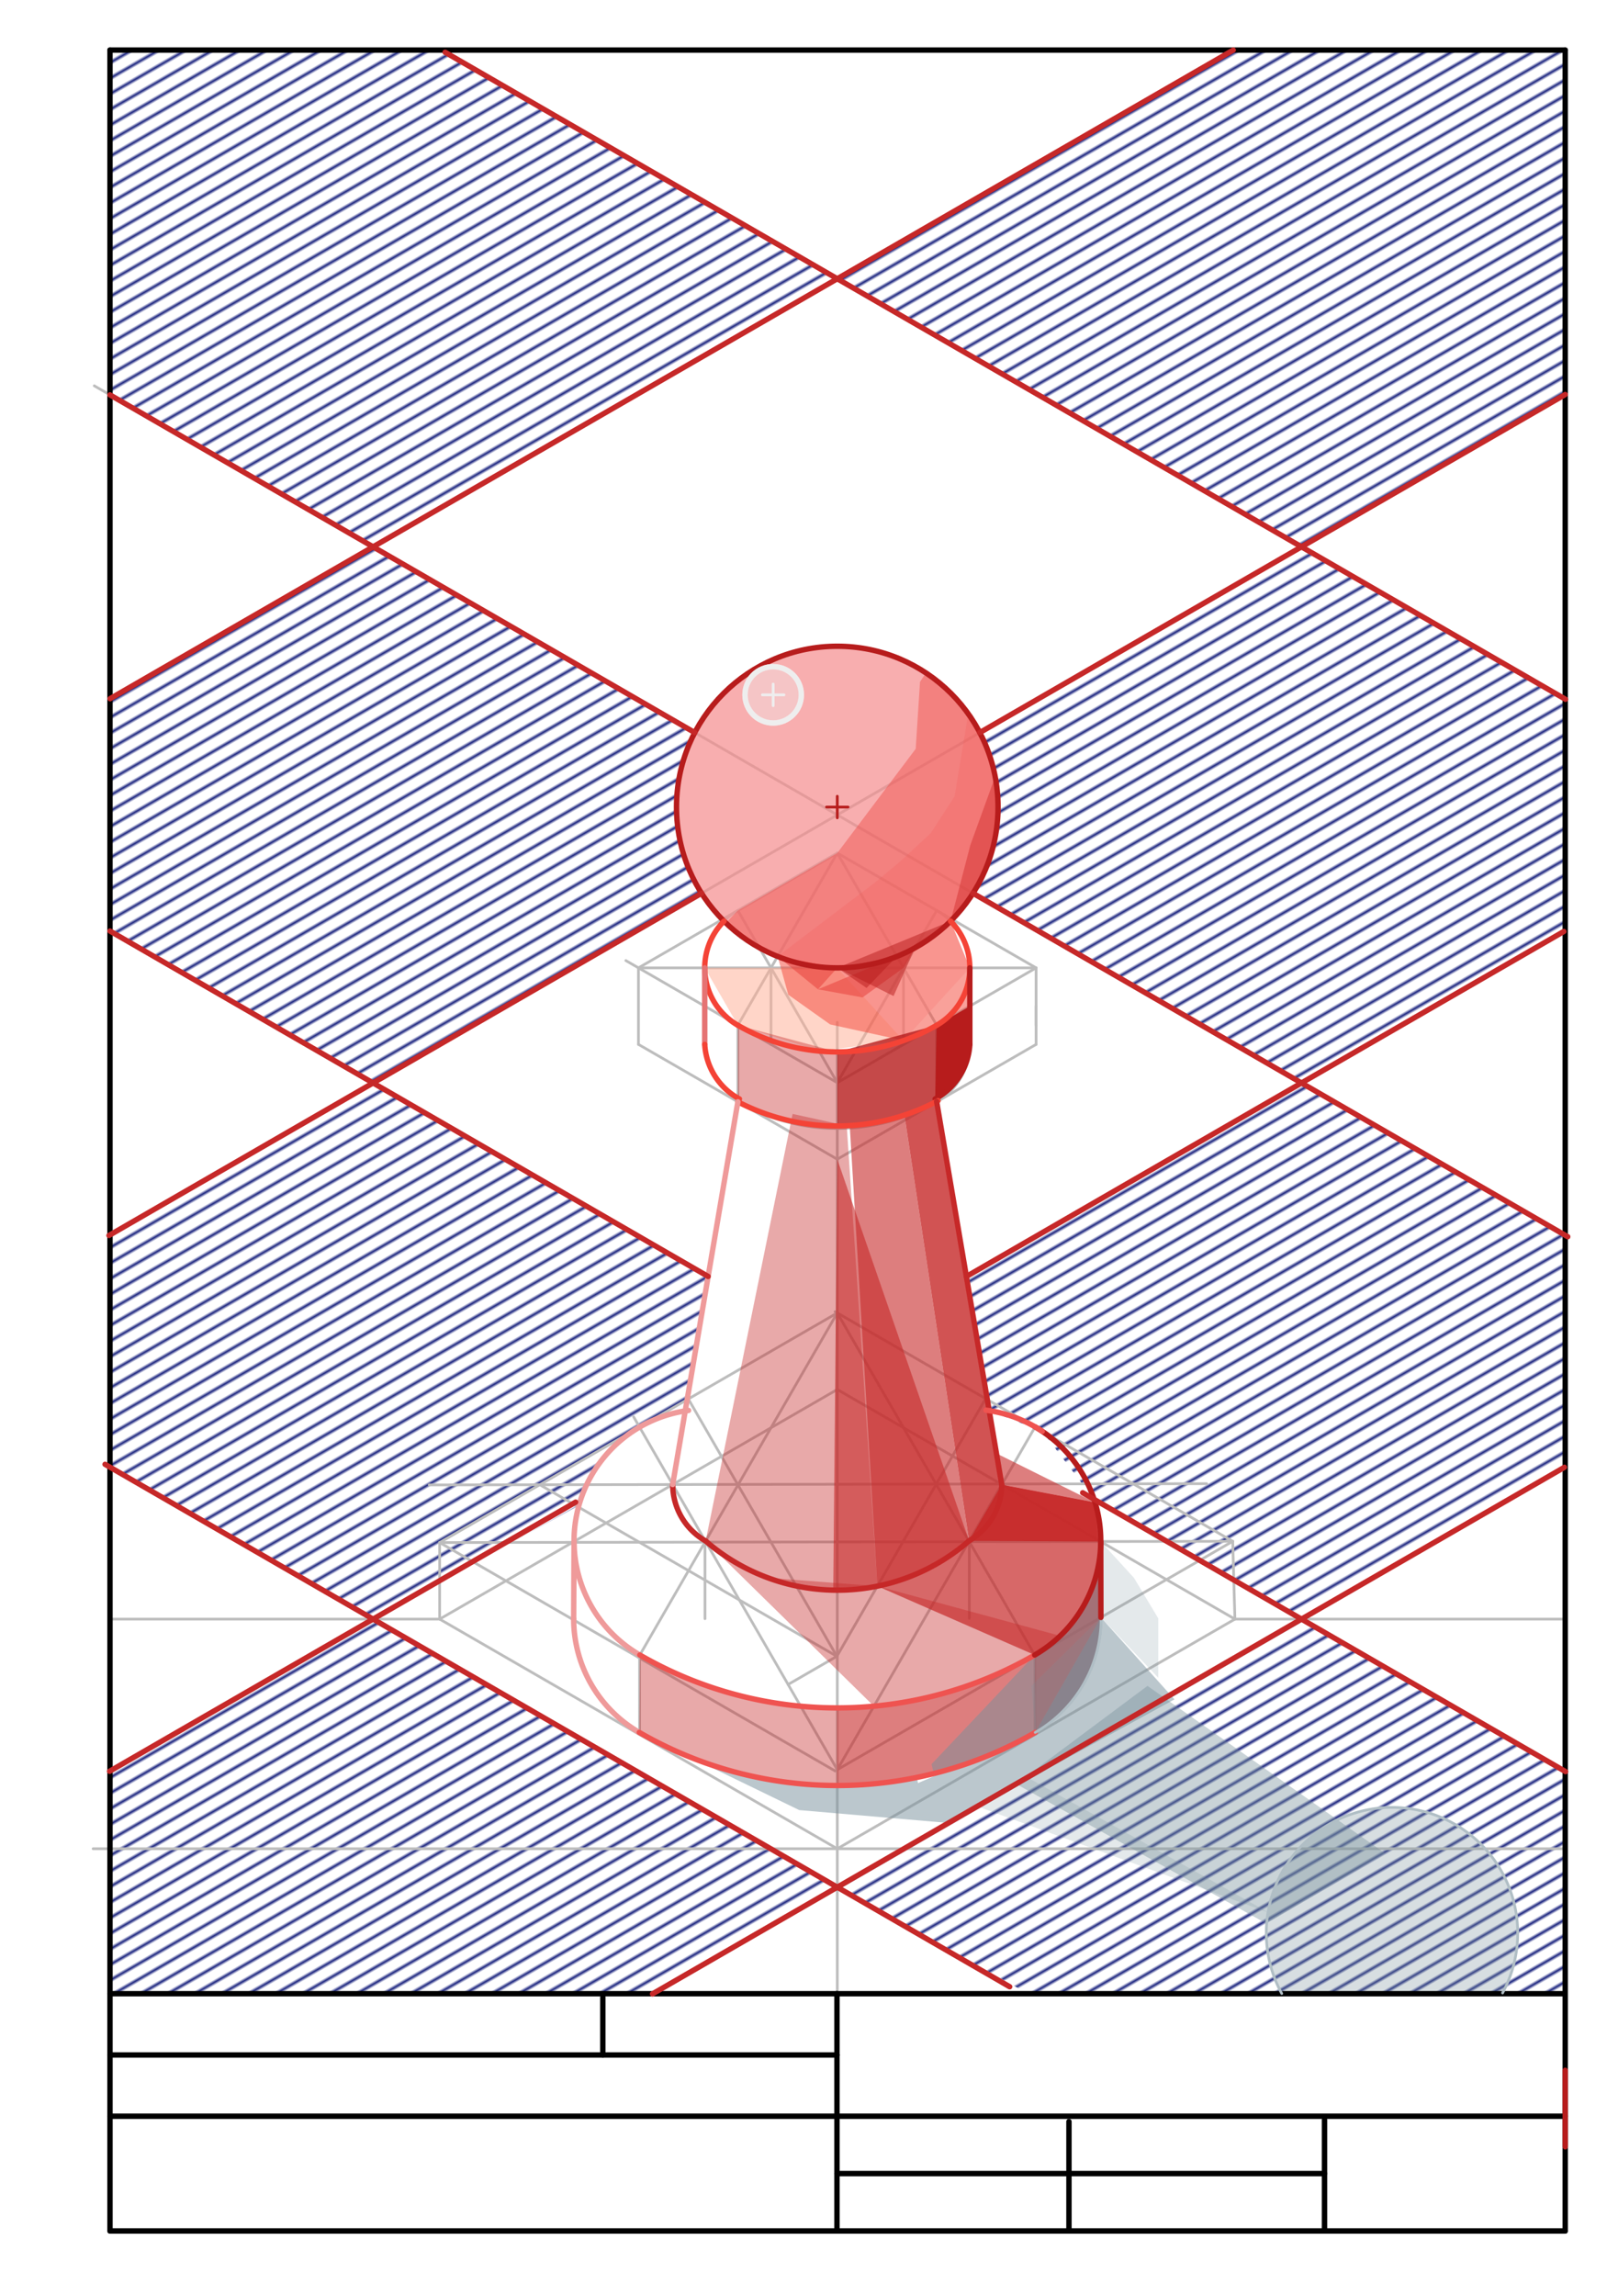 <svg xmlns="http://www.w3.org/2000/svg" class="svg--816" height="100%" preserveAspectRatio="xMidYMid meet" viewBox="0 0 595.276 850.394" width="100%"><defs><marker id="marker-arrow" markerHeight="16" markerUnits="userSpaceOnUse" markerWidth="24" orient="auto-start-reverse" refX="24" refY="4" viewBox="0 0 24 8"><path d="M 0 0 L 24 4 L 0 8 z" stroke="inherit"></path></marker></defs><g class="aux-layer--949"><g class="element--733"><defs><pattern height="5" id="fill_399_74ll59__pattern-stripes" patternTransform="rotate(-30)" patternUnits="userSpaceOnUse" width="5"><rect fill="#1A237E" height="1" transform="translate(0,0)" width="5"></rect></pattern></defs><g fill="url(#fill_399_74ll59__pattern-stripes)"><path d="M 482.104 401.062 L 579.796 457.464 L 579.51 543.38 L 482.104 599.617 L 405.267 555.255 L 386.08 530.069 L 366.42 522.416 L 360.992 490.492 L 357.99 472.719 L 482.104 401.062 Z" stroke="none"></path></g></g><g class="element--733"><defs><pattern height="5" id="fill_405_byeh9t__pattern-stripes" patternTransform="rotate(-30)" patternUnits="userSpaceOnUse" width="5"><rect fill="#1A237E" height="1" transform="translate(0,0)" width="5"></rect></pattern></defs><g fill="url(#fill_405_byeh9t__pattern-stripes)"><path d="M 482.104 599.617 L 310.15 698.894 L 379.405 737.549 L 579.324 738.356 L 579.796 656.019 L 482.104 599.617 Z" stroke="none"></path></g></g><g class="element--733"><defs><pattern height="5" id="fill_412_9hnri1__pattern-stripes" patternTransform="rotate(-30)" patternUnits="userSpaceOnUse" width="5"><rect fill="#1A237E" height="1" transform="translate(0,0)" width="5"></rect></pattern></defs><g fill="url(#fill_412_9hnri1__pattern-stripes)"><path d="M 241.8 738.356 L 241.8 738.356 L 40.741 738.356 L 40.741 655.883 L 138.197 599.617 L 310.15 698.894 L 241.8 738.356 Z" stroke="none"></path></g></g><g class="element--733"><defs><pattern height="5" id="fill_422_c8996e__pattern-stripes" patternTransform="rotate(-30)" patternUnits="userSpaceOnUse" width="5"><rect fill="#1A237E" height="1" transform="translate(0,0)" width="5"></rect></pattern></defs><g fill="url(#fill_422_c8996e__pattern-stripes)"><path d="M 138.197 401.062 L 262.31 472.719 L 258.567 494.695 L 253.829 522.513 L 236.911 528.516 L 236.911 528.516 A 48.756 48.756 0 0 0 214.441 557.544 L 138.197 599.617 L 40.741 543.351 L 40.741 457.328 L 138.197 401.062 Z" stroke="none"></path></g></g><g class="element--733"><defs><pattern height="5" id="fill_430_gj3h4l__pattern-stripes" patternTransform="rotate(-30)" patternUnits="userSpaceOnUse" width="5"><rect fill="#1A237E" height="1" transform="translate(0,0)" width="5"></rect></pattern></defs><g fill="url(#fill_430_gj3h4l__pattern-stripes)"><path d="M 40.782 258.75 L 138.197 202.507 L 257.365 271.309 L 257.365 271.309 L 257.365 271.309 A 59.554 59.554 0 0 0 259.878 330.809 L 138.197 401.062 L 40.741 344.796 L 40.782 258.75 Z" stroke="none"></path></g></g><g class="element--733"><defs><pattern height="5" id="fill_441_bdfrdi__pattern-stripes" patternTransform="rotate(-30)" patternUnits="userSpaceOnUse" width="5"><rect fill="#1A237E" height="1" transform="translate(0,0)" width="5"></rect></pattern></defs><g fill="url(#fill_441_bdfrdi__pattern-stripes)"><path d="M 482.104 202.507 L 362.936 271.309 L 362.936 271.309 L 362.936 271.309 A 59.554 59.554 0 0 1 360.423 330.809 L 421.264 365.936 L 482.104 401.062 L 539.378 367.995 L 579.272 344.962 L 579.796 304.707 L 579.796 258.909 L 482.104 202.507 Z" stroke="none"></path></g></g><g class="element--733"><defs><pattern height="5" id="fill_447_8esurv__pattern-stripes" patternTransform="rotate(-30)" patternUnits="userSpaceOnUse" width="5"><rect fill="#1A237E" height="1" transform="translate(0,0)" width="5"></rect></pattern></defs><g fill="url(#fill_447_8esurv__pattern-stripes)"><path d="M 310.15 103.23 L 482.104 202.507 L 579.796 146.105 L 579.796 18.547 L 456.825 18.547 L 310.15 103.23 Z" stroke="none"></path></g></g><g class="element--733"><defs><pattern height="5" id="fill_453_1emae7__pattern-stripes" patternTransform="rotate(-30)" patternUnits="userSpaceOnUse" width="5"><rect fill="#1A237E" height="1" transform="translate(0,0)" width="5"></rect></pattern></defs><g fill="url(#fill_453_1emae7__pattern-stripes)"><path d="M 310.15 103.23 L 138.197 202.507 L 40.741 146.241 L 40.741 18.547 L 164.885 19.361 L 310.15 103.23 Z" stroke="none"></path></g></g><g class="element--733"><line stroke="#BDBDBD" stroke-dasharray="none" stroke-linecap="round" stroke-width="1" x1="310.15" x2="310.15" y1="378.609" y2="738.356"></line></g><g class="element--733"><line stroke="#BDBDBD" stroke-dasharray="none" stroke-linecap="round" stroke-width="1" x1="310.15" x2="579.796" y1="684.656" y2="684.656"></line></g><g class="element--733"><line stroke="#BDBDBD" stroke-dasharray="none" stroke-linecap="round" stroke-width="1" x1="310.15" x2="34.5" y1="684.656" y2="684.656"></line></g><g class="element--733"><line stroke="#BDBDBD" stroke-dasharray="none" stroke-linecap="round" stroke-width="1" x1="310.15" x2="457.443" y1="684.656" y2="599.617"></line></g><g class="element--733"><line stroke="#BDBDBD" stroke-dasharray="none" stroke-linecap="round" stroke-width="1" x1="310.15" x2="162.858" y1="684.656" y2="599.617"></line></g><g class="element--733"><line stroke="#BDBDBD" stroke-dasharray="none" stroke-linecap="round" stroke-width="1" x1="457.443" x2="310.15" y1="599.617" y2="514.578"></line></g><g class="element--733"><line stroke="#BDBDBD" stroke-dasharray="none" stroke-linecap="round" stroke-width="1" x1="162.858" x2="310.15" y1="599.617" y2="514.578"></line></g><g class="element--733"><line stroke="#BDBDBD" stroke-dasharray="none" stroke-linecap="round" stroke-width="1" x1="162.858" x2="162.858" y1="599.617" y2="571.27"></line></g><g class="element--733"><line stroke="#BDBDBD" stroke-dasharray="none" stroke-linecap="round" stroke-width="1" x1="162.858" x2="309.337" y1="571.27" y2="655.84"></line></g><g class="element--733"><line stroke="#BDBDBD" stroke-dasharray="none" stroke-linecap="round" stroke-width="1" x1="309.337" x2="456.63" y1="655.84" y2="570.801"></line></g><g class="element--733"><line stroke="#BDBDBD" stroke-dasharray="none" stroke-linecap="round" stroke-width="1" x1="456.63" x2="457.443" y1="570.801" y2="599.617"></line></g><g class="element--733"><line stroke="#BDBDBD" stroke-dasharray="none" stroke-linecap="round" stroke-width="1" x1="456.63" x2="309.337" y1="570.801" y2="485.762"></line></g><g class="element--733"><line stroke="#BDBDBD" stroke-dasharray="none" stroke-linecap="round" stroke-width="1" x1="162.858" x2="310.15" y1="571.27" y2="486.231"></line></g><g class="element--733"><line stroke="#BDBDBD" stroke-dasharray="none" stroke-linecap="round" stroke-width="1" x1="310.15" x2="383.39" y1="655.371" y2="528.516"></line></g><g class="element--733"><line stroke="#BDBDBD" stroke-dasharray="none" stroke-linecap="round" stroke-width="1" x1="310.15" x2="383.39" y1="486.231" y2="613.086"></line></g><g class="element--733"><line stroke="#BDBDBD" stroke-dasharray="none" stroke-linecap="round" stroke-width="1" x1="310.15" x2="234.722" y1="655.371" y2="524.724"></line></g><g class="element--733"><line stroke="#BDBDBD" stroke-dasharray="none" stroke-linecap="round" stroke-width="1" x1="310.15" x2="236.504" y1="486.231" y2="613.79"></line></g><g class="element--733"><path d="M 236.911 528.516 A 48.826 48.826 0 0 0 236.911 613.086" fill="none" stroke="#BDBDBD" stroke-dasharray="none" stroke-linecap="round" stroke-width="1"></path></g><g class="element--733"><path d="M 383.39 528.516 A 48.826 48.826 0 0 1 383.39 613.086" fill="none" stroke="#BDBDBD" stroke-dasharray="none" stroke-linecap="round" stroke-width="1"></path></g><g class="element--733"><path d="M 236.911 613.086 A 146.479 146.479 0 0 0 383.39 613.086" fill="none" stroke="#BDBDBD" stroke-dasharray="none" stroke-linecap="round" stroke-width="1"></path></g><g class="element--733"><line stroke="#BDBDBD" stroke-dasharray="none" stroke-linecap="round" stroke-width="1" x1="162.858" x2="456.63" y1="571.27" y2="570.801"></line></g><g class="element--733"><line stroke="#BDBDBD" stroke-dasharray="none" stroke-linecap="round" stroke-width="1" x1="261.143" x2="261.143" y1="571.113" y2="599.46"></line></g><g class="element--733"><line stroke="#BDBDBD" stroke-dasharray="none" stroke-linecap="round" stroke-width="1" x1="236.911" x2="236.911" y1="613.086" y2="641.432"></line></g><g class="element--733"><line stroke="#BDBDBD" stroke-dasharray="none" stroke-linecap="round" stroke-width="1" x1="383.39" x2="383.39" y1="613.086" y2="641.432"></line></g><g class="element--733"><line stroke="#BDBDBD" stroke-dasharray="none" stroke-linecap="round" stroke-width="1" x1="407.803" x2="407.803" y1="570.879" y2="599.225"></line></g><g class="element--733"><line stroke="#BDBDBD" stroke-dasharray="none" stroke-linecap="round" stroke-width="1" x1="212.499" x2="212.499" y1="571.191" y2="599.538"></line></g><g class="element--733"><path d="M 212.499 599.538 A 48.645 48.645 0 0 0 236.821 641.587" fill="none" stroke="#BDBDBD" stroke-dasharray="none" stroke-linecap="round" stroke-width="1"></path></g><g class="element--733"><line stroke="#BDBDBD" stroke-dasharray="none" stroke-linecap="round" stroke-width="1" x1="359.067" x2="359.067" y1="570.957" y2="599.303"></line></g><g class="element--733"><path d="M 407.803 598.991 A 48.737 48.737 0 0 1 383.435 641.511" fill="none" stroke="#BDBDBD" stroke-dasharray="none" stroke-linecap="round" stroke-width="1"></path></g><g class="element--733"><path d="M 236.821 641.587 A 146.658 146.658 0 0 0 383.479 641.587" fill="none" stroke="#BDBDBD" stroke-dasharray="none" stroke-linecap="round" stroke-width="1"></path></g><g class="element--733"><line stroke="#BDBDBD" stroke-dasharray="none" stroke-linecap="round" stroke-width="1" x1="310.15" x2="236.504" y1="315.917" y2="358.437"></line></g><g class="element--733"><line stroke="#BDBDBD" stroke-dasharray="none" stroke-linecap="round" stroke-width="1" x1="310.15" x2="383.797" y1="315.917" y2="358.437"></line></g><g class="element--733"><line stroke="#BDBDBD" stroke-dasharray="none" stroke-linecap="round" stroke-width="1" x1="383.797" x2="310.15" y1="358.437" y2="400.956"></line></g><g class="element--733"><line stroke="#BDBDBD" stroke-dasharray="none" stroke-linecap="round" stroke-width="1" x1="310.15" x2="231.833" y1="400.956" y2="355.74"></line></g><g class="element--733"><line stroke="#BDBDBD" stroke-dasharray="none" stroke-linecap="round" stroke-width="1" x1="310.15" x2="346.973" y1="400.956" y2="337.177"></line></g><g class="element--733"><line stroke="#BDBDBD" stroke-dasharray="none" stroke-linecap="round" stroke-width="1" x1="310.15" x2="346.973" y1="315.917" y2="379.696"></line></g><g class="element--733"><line stroke="#BDBDBD" stroke-dasharray="none" stroke-linecap="round" stroke-width="1" x1="310.15" x2="273.327" y1="315.917" y2="379.696"></line></g><g class="element--733"><line stroke="#BDBDBD" stroke-dasharray="none" stroke-linecap="round" stroke-width="1" x1="310.15" x2="273.327" y1="400.956" y2="337.177"></line></g><g class="element--733"><line stroke="#BDBDBD" stroke-dasharray="none" stroke-linecap="round" stroke-width="1" x1="310.15" x2="383.797" y1="429.303" y2="386.783"></line></g><g class="element--733"><line stroke="#BDBDBD" stroke-dasharray="none" stroke-linecap="round" stroke-width="1" x1="383.797" x2="383.797" y1="358.437" y2="386.783"></line></g><g class="element--733"><line stroke="#BDBDBD" stroke-dasharray="none" stroke-linecap="round" stroke-width="1" x1="236.504" x2="236.504" y1="358.437" y2="386.783"></line></g><g class="element--733"><line stroke="#BDBDBD" stroke-dasharray="none" stroke-linecap="round" stroke-width="1" x1="310.15" x2="236.504" y1="429.303" y2="386.783"></line></g><g class="element--733"><line stroke="#BDBDBD" stroke-dasharray="none" stroke-linecap="round" stroke-width="1" x1="236.504" x2="383.797" y1="358.437" y2="358.437"></line></g><g class="element--733"><path d="M 273.327 337.177 A 24.549 24.549 0 0 0 273.327 379.696" fill="none" stroke="#BDBDBD" stroke-dasharray="none" stroke-linecap="round" stroke-width="1"></path></g><g class="element--733"><path d="M 346.973 337.177 A 24.549 24.549 0 0 1 346.973 379.696" fill="none" stroke="#BDBDBD" stroke-dasharray="none" stroke-linecap="round" stroke-width="1"></path></g><g class="element--733"><path d="M 273.327 379.696 A 73.646 73.646 0 0 0 346.973 379.696" fill="none" stroke="#BDBDBD" stroke-dasharray="none" stroke-linecap="round" stroke-width="1"></path></g><g class="element--733"><line stroke="#BDBDBD" stroke-dasharray="none" stroke-linecap="round" stroke-width="1" x1="261.053" x2="261.053" y1="358.437" y2="386.783"></line></g><g class="element--733"><line stroke="#BDBDBD" stroke-dasharray="none" stroke-linecap="round" stroke-width="1" x1="285.602" x2="285.602" y1="358.437" y2="386.783"></line></g><g class="element--733"><line stroke="#BDBDBD" stroke-dasharray="none" stroke-linecap="round" stroke-width="1" x1="334.699" x2="334.699" y1="358.437" y2="386.783"></line></g><g class="element--733"><line stroke="#BDBDBD" stroke-dasharray="none" stroke-linecap="round" stroke-width="1" x1="359.248" x2="359.248" y1="358.437" y2="386.783"></line></g><g class="element--733"><line stroke="#BDBDBD" stroke-dasharray="none" stroke-linecap="round" stroke-width="1" x1="273.327" x2="273.327" y1="379.696" y2="408.043"></line></g><g class="element--733"><line stroke="#BDBDBD" stroke-dasharray="none" stroke-linecap="round" stroke-width="1" x1="383.797" x2="383.797" y1="372.61" y2="379.696"></line></g><g class="element--733"><line stroke="#BDBDBD" stroke-dasharray="none" stroke-linecap="round" stroke-width="1" x1="346.973" x2="346.973" y1="379.696" y2="408.043"></line></g><g class="element--733"><path d="M 346.973 408.043 A 24.549 24.549 0 0 0 359.248 386.783" fill="none" stroke="#BDBDBD" stroke-dasharray="none" stroke-linecap="round" stroke-width="1"></path></g><g class="element--733"><path d="M 261.053 386.783 A 24.59 24.59 0 0 0 273.902 406.98" fill="none" stroke="#BDBDBD" stroke-dasharray="none" stroke-linecap="round" stroke-width="1"></path></g><g class="element--733"><path d="M 273.327 408.043 A 73.646 73.646 0 0 0 346.973 408.043" fill="none" stroke="#BDBDBD" stroke-dasharray="none" stroke-linecap="round" stroke-width="1"></path></g><g class="element--733"><g class="center--a87"><line x1="306.15" y1="298.883" x2="314.15" y2="298.883" stroke="#BDBDBD" stroke-width="1" stroke-linecap="round"></line><line x1="310.15" y1="294.883" x2="310.15" y2="302.883" stroke="#BDBDBD" stroke-width="1" stroke-linecap="round"></line><circle class="hit--87b" cx="310.15" cy="298.883" r="4" stroke="none" fill="transparent"></circle></g><circle cx="310.15" cy="298.883" fill="none" r="59.554" stroke="#BDBDBD" stroke-dasharray="none" stroke-width="1"></circle></g><g class="element--733"><line stroke="#BDBDBD" stroke-dasharray="none" stroke-linecap="round" stroke-width="1" x1="273.327" x2="249.185" y1="408.043" y2="549.776"></line></g><g class="element--733"><line stroke="#BDBDBD" stroke-dasharray="none" stroke-linecap="round" stroke-width="1" x1="346.973" x2="371.116" y1="408.043" y2="549.776"></line></g><g class="element--733"><line stroke="#BDBDBD" stroke-dasharray="none" stroke-linecap="round" stroke-width="1" x1="249.185" x2="446.997" y1="549.776" y2="549.46"></line></g><g class="element--733"><line stroke="#BDBDBD" stroke-dasharray="none" stroke-linecap="round" stroke-width="1" x1="249.185" x2="159" y1="549.776" y2="549.92"></line></g><g class="element--733"><line stroke="#BDBDBD" stroke-dasharray="none" stroke-linecap="round" stroke-width="1" x1="199.951" x2="310" y1="549.855" y2="613.391"></line></g><g class="element--733"><line stroke="#BDBDBD" stroke-dasharray="none" stroke-linecap="round" stroke-width="1" x1="310" x2="291.935" y1="613.391" y2="623.821"></line></g><g class="element--733"><line stroke="#BDBDBD" stroke-dasharray="none" stroke-linecap="round" stroke-width="1" x1="310" x2="254.975" y1="613.391" y2="518.086"></line></g><g class="element--733"><line stroke="#BDBDBD" stroke-dasharray="none" stroke-linecap="round" stroke-width="1" x1="310" x2="365.099" y1="613.391" y2="517.956"></line></g><g class="element--733"><path d="M 249.185 549.776 A 24.064 24.064 0 0 0 261.391 570.677" fill="none" stroke="#BDBDBD" stroke-dasharray="none" stroke-linecap="round" stroke-width="1"></path></g><g class="element--733"><path d="M 371.082 549.581 A 24.264 24.264 0 0 1 358.898 570.663" fill="none" stroke="#BDBDBD" stroke-dasharray="none" stroke-linecap="round" stroke-width="1"></path></g><g class="element--733"><path d="M 261.394 570.679 A 74.327 74.327 0 0 0 359.113 570.499" fill="none" stroke="#BDBDBD" stroke-dasharray="none" stroke-linecap="round" stroke-width="1"></path></g><g class="element--733"><line stroke="#BDBDBD" stroke-dasharray="none" stroke-linecap="round" stroke-width="1" x1="162.858" x2="40.741" y1="599.617" y2="599.617"></line></g><g class="element--733"><line stroke="#BDBDBD" stroke-dasharray="none" stroke-linecap="round" stroke-width="1" x1="457.443" x2="579.796" y1="599.617" y2="599.617"></line></g><g class="element--733"><line stroke="#BDBDBD" stroke-dasharray="none" stroke-linecap="round" stroke-width="1" x1="259.878" x2="580.006" y1="330.809" y2="145.984"></line></g><g class="element--733"><line stroke="#BDBDBD" stroke-dasharray="none" stroke-linecap="round" stroke-width="1" x1="360.423" x2="34.918" y1="330.809" y2="142.879"></line></g></g><g class="main-layer--75a"><g class="element--733"><g fill="#FFCDD2" opacity="0.5"><path d="M 308.791 239.345 L 308.791 239.345 L 308.791 239.345 A 59.554 59.554 0 1 1 303.823 239.666 Z" stroke="none"></path></g></g><g class="element--733"><g fill="#EF5350" opacity="0.5"><path d="M 340.8 252.525 L 339.2 277.325 L 310.15 315.917 L 273.327 337.177 L 273.327 337.177 L 268.872 341.81 L 268.872 341.81 A 59.554 59.554 0 1 0 342.995 249.205 Z" stroke="none"></path></g></g><g class="element--733"><g fill="#EF5350" opacity="0.5"><circle cx="310.15" cy="298.883" opacity="0.5" r="59.554" stroke="none"></circle><circle cx="310.15" cy="298.883" opacity="0.5" r="59.554" stroke="none"></circle><path d="M 358.662 264.339 L 353.6 294.925 L 344.8 308.525 L 333.6 318.925 L 324 326.925 L 288.055 354.186 L 288.055 354.186 L 288.055 354.186   L 288.055 354.186 A 59.554 59.554 0 0 0 358.662 264.339 Z" stroke="none"></path></g></g><g class="element--733"><g fill="#D32F2F" opacity="0.5"><path d="M 368.632 287.635 L 359.429 313.009 L 352.117 341.137 L 332.245 354.186 L 332.245 354.186 L 332.245 354.186 A 59.554 59.554 0 0 0 368.632 287.635 Z" stroke="none"></path></g></g><g class="element--733"><g fill="#EEEEEE" opacity="0.5"><path d="M 286.4 257.325 L 286.4 257.325 L 280 262.152 Z" stroke="none"></path></g></g><g class="element--733"><g fill="#EEEEEE" opacity="0.5"><path d="M 286.4 257.325 L 286.4 257.325 L 286.286 265.009 Z" stroke="none"></path></g></g><g class="element--733"><g fill="#EEEEEE" opacity="0.5"><path d="M 286.4 257.325 L 286.4 257.325 Z" stroke="none"></path></g></g><g class="element--733"><g fill="#FFAB91" opacity="0.5"><path d="M 268.184 341.137 L 310.15 358.437 L 261.053 358.437 L 273.327 379.696 L 303.393 389.253 L 334.699 385.351 L 310.15 358.437 L 268.184 341.137 Z" stroke="none"></path></g></g><g class="element--733"><g fill="#FFCDD2" opacity="0.5"><path d="M 310.15 358.437 L 310.15 358.437 L 310.15 358.437 A 59.554 59.554 0 0 0 352.117 341.137 L 359.248 358.437 L 334.699 385.351 L 310.15 358.437 Z" stroke="none"></path></g></g><g class="element--733"><g fill="#F44336" opacity="0.5"><path d="M 352.117 341.137 L 352.117 341.137 L 352.117 341.137 A 59.554 59.554 0 0 1 310.15 358.437 L 288.055 354.186 L 292 368.383 L 307.5 379.383 L 334.699 385.351 L 334.699 385.351 L 346.973 379.696 L 359.248 372.61 L 359.248 358.437 L 352.117 341.137 Z" stroke="none"></path></g></g><g class="element--733"><g fill="#E53935" opacity="0.5"><path d="M 288.055 354.186 L 303 366.383 L 319.5 369.383 L 334.699 358.437 L 339.004 350.98 L 332.245 354.186 L 303 366.383 L 310.15 358.437 L 288.055 354.186 Z" stroke="none"></path></g></g><g class="element--733"><g fill="#B71C1C" opacity="0.5"><path d="M 310.15 358.437 L 321 365.883 L 332.245 354.186 L 310.15 358.437 Z" stroke="none"></path></g></g><g class="element--733"><g fill="#B71C1C" opacity="0.5"><path d="M 310.15 358.437 L 331 368.883 L 339.004 350.98 L 352.117 341.137 L 310.15 358.437 Z" stroke="none"></path></g></g><g class="element--733"><g fill="#B71C1C" opacity="1"><path d="M 359.248 358.437 L 359.248 386.783 L 359.248 386.783 L 359.248 386.783 A 24.59 24.59 0 0 1 346.438 406.959 L 346.973 379.696 L 359.248 372.61 L 359.248 358.437 Z" stroke="none"></path></g></g><g class="element--733"><g fill="#B71C1C" opacity="0.8"><path d="M 310.15 389.563 L 310.15 416.993 L 310.15 416.993 L 310.15 416.993 A 79.61 79.61 0 0 0 347.484 407.616 L 346.973 379.696 L 310.15 389.563 Z" stroke="none"></path></g></g><g class="element--733"><g fill="#C62828" opacity="0.4"><path d="M 310.15 416.993 L 310.15 416.993 L 310.15 416.993 A 79.61 79.61 0 0 1 273.327 408.043 L 273.327 379.696 L 310.15 389.563 L 310.15 389.563 L 310.15 416.993 Z" stroke="none"></path></g></g><g class="element--733"><g fill="#C62828" opacity="0.8"><path d="M 335.022 412.958 L 335.022 412.958 L 335.022 412.958 A 79.61 79.61 0 0 0 346.949 407.899 L 371.081 549.835 L 371.081 549.835 L 371.081 549.835 A 24.264 24.264 0 0 1 358.976 570.619 L 335.022 412.958 Z" stroke="none"></path></g></g><g class="element--733"><g fill="#C62828" opacity="0.6"><path d="M 358.976 570.619 L 358.976 570.619 L 358.976 570.619 A 74.327 74.327 0 0 1 325.003 587.406 L 314.768 416.85 L 314.768 416.85 A 79.61 79.61 0 0 0 335.022 412.958 L 358.976 570.619 Z" stroke="none"></path></g></g><g class="element--733"><g fill="#C62828" opacity="0.4"><path d="M 325.003 587.406 L 325.003 587.406 L 325.003 587.406 A 74.327 74.327 0 0 1 284.468 584.327 L 325.003 587.406 A 74.327 74.327 0 0 1 284.468 584.327 Z" stroke="none"></path></g></g><g class="element--733"><g fill="#C62828" opacity="0.4"><path d="M 314.966 416.838 L 314.966 416.838 L 314.966 416.838 A 79.61 79.61 0 0 1 298.118 416.101 L 314.966 416.838 A 79.61 79.61 0 0 1 298.118 416.101 Z" stroke="none"></path></g></g><g class="element--733"><g fill="#C62828" opacity="0.4"><path d="M 313.654 416.909 L 325.003 587.406 L 325.003 587.406 L 325.003 587.406 A 74.327 74.327 0 0 1 261.394 570.679 L 293.6 412.525 L 313.654 416.909 Z" stroke="none"></path></g></g><g class="element--733"><g fill="#C62828" opacity="0.4"><path d="M 237.016 612.903 L 236.821 641.587 L 236.821 641.587 L 236.821 641.587 A 146.658 146.658 0 0 0 310 661.236 L 310 632.499 L 310 632.499 L 310 632.499 A 146.268 146.268 0 0 1 237.016 612.903 Z" stroke="none"></path></g></g><g class="element--733"><g fill="#C62828" opacity="0.6"><path d="M 310 632.499 L 310 661.236 L 310 661.236 L 310 661.236 A 146.658 146.658 0 0 0 383.479 641.587 L 383.284 612.903 L 383.284 612.903 L 383.284 612.903 A 146.268 146.268 0 0 1 310 632.499 Z" stroke="none"></path></g></g><g class="element--733"><g fill="#C62828" opacity="0.8"><path d="M 383.284 612.903 L 383.479 641.587 L 383.479 641.587 L 383.479 641.587 A 48.825 48.825 0 0 0 407.891 598.99 L 407.803 598.991 L 407.776 584.935 L 405.777 584.349 L 405.777 584.349 A 48.774 48.774 0 0 1 383.284 612.903 Z" stroke="none"></path></g></g><g class="element--733"><g fill="#C62828" opacity="0.4"><path d="M 261.394 570.679 L 261.394 570.679 L 261.394 570.679 A 74.327 74.327 0 0 0 325.003 587.406 L 392.734 605.822 L 392.734 605.822 L 392.734 605.822 L 383.284 612.903 L 383.284 612.903 L 383.284 612.903 A 146.268 146.268 0 0 1 323.719 631.869 L 261.394 570.679 Z" stroke="none"></path></g></g><g class="element--733"><g fill="#C62828" opacity="0.7"><path d="M 325.003 587.406 L 325.003 587.406 L 325.003 587.406 A 74.327 74.327 0 0 0 358.976 570.619 L 358.976 570.619 A 24.264 24.264 0 0 0 371.081 549.835 L 405.635 556.413 L 407.776 584.935 L 405.777 584.349 L 405.777 584.349 A 48.774 48.774 0 0 1 383.284 612.903 L 325.003 587.406 Z" stroke="none"></path></g></g><g class="element--733"><g fill="#C62828" opacity="0.9"><path d="M 371.081 549.835 L 405.635 556.413 L 407.749 570.879 L 358.976 570.619 L 371.081 549.835 Z" stroke="none"></path></g></g><g class="element--733"><g fill="#C62828" opacity="0.6"><path d="M 371.081 549.835 L 405.635 556.413 L 405.635 556.413 L 369.112 538.251 L 371.081 549.835 Z" stroke="none"></path></g></g><g class="element--733"><g fill="#C62828" opacity="0.6"><path d="M 308.652 588.89 L 310.15 429.303 L 325.003 587.406 L 325.003 587.406 L 325.003 587.406 A 74.327 74.327 0 0 0 358.976 570.619 L 310.15 429.303 L 325.003 587.406 L 308.652 588.89 Z" stroke="none"></path></g></g><g class="element--733"><g fill="#EEEEEE" opacity="0.6"><path d="M 286.4 257.325 L 286.4 257.325 L 282.919 253.093 Z" stroke="none"></path></g></g><g class="element--733"><g fill="#EEEEEE" opacity="0.6"><circle cx="286.4" cy="257.325" opacity="0.6" r="10.431" stroke="none"></circle><path d="M 286.4 257.325 L 296.831 257.325  L 286.4 257.325 Z" stroke="none"></path></g></g><g class="element--733"><g fill="#78909C" opacity="0.2"><path d="M 407.803 598.991 L 382.057 624.344 L 383.479 641.587 L 383.479 641.587 L 383.479 641.587 A 48.825 48.825 0 0 0 407.891 598.99 Z" stroke="none"></path></g></g><g class="element--733"><g fill="#78909C" opacity="0.5"><path d="M 407.753 573.012 L 407.691 573.009 L 407.691 573.009 A 48.774 48.774 0 0 1 383.284 612.903 L 345.057 653.344 L 345.927 656.805 L 345.927 656.805 A 146.658 146.658 0 0 0 383.479 641.587 L 383.479 641.587 A 48.825 48.825 0 0 0 407.891 598.99 L 407.691 573.009 Z" stroke="none"></path></g></g><g class="element--733"><g fill="#78909C" opacity="0.5"><path d="M 236.821 641.587 L 296.057 670.344 L 351.345 675.111 L 435.057 629.344 L 407.803 598.991 L 383.479 641.587 L 340.057 660.344 L 339.626 658.243 L 339.626 658.243 A 146.658 146.658 0 0 1 236.821 641.587 Z" stroke="none"></path></g></g><g class="element--733"><g fill="#78909C" opacity="0.4"><path d="M 376.389 660.651 L 469.057 712.344 L 513.057 686.344 L 425.057 624.344 L 376.389 660.651 Z" stroke="none"></path></g></g><g class="element--733"><g fill="#78909C" opacity="0.2"><path d="M 470.057 708.344 L 380.572 658.236 L 361.992 668.963 L 470.057 708.344 Z" stroke="none"></path></g></g><g class="element--733"><g fill="#78909C" opacity="0.2"><path d="M 407.749 570.879 L 420.057 584.344 L 429.057 599.344 L 429.057 621.344 L 407.803 598.991 L 407.749 570.879 Z" stroke="none"></path></g></g><g class="element--733"><g fill="#78909C" opacity="0.3"><path d="M 556.593 738.07 L 556.593 738.07 L 556.593 738.07 A 46.566 46.566 0 1 0 474.796 738.283 L 556.593 738.07 Z" stroke="none"></path></g></g><g class="element--733"><line stroke="#000000" stroke-dasharray="none" stroke-linecap="round" stroke-width="2" x1="579.796" x2="579.796" y1="826.207" y2="18.547"></line></g><g class="element--733"><line stroke="#000000" stroke-dasharray="none" stroke-linecap="round" stroke-width="2" x1="40.741" x2="579.796" y1="826.207" y2="826.207"></line></g><g class="element--733"><line stroke="#000000" stroke-dasharray="none" stroke-linecap="round" stroke-width="2" x1="40.741" x2="40.741" y1="826.207" y2="18.547"></line></g><g class="element--733"><line stroke="#000000" stroke-dasharray="none" stroke-linecap="round" stroke-width="2" x1="40.741" x2="579.796" y1="18.547" y2="18.547"></line></g><g class="element--733"><line stroke="#000000" stroke-dasharray="none" stroke-linecap="round" stroke-width="2" x1="40.741" x2="310.032" y1="738.356" y2="738.356"></line></g><g class="element--733"><line stroke="#000000" stroke-dasharray="none" stroke-linecap="round" stroke-width="2" x1="310.032" x2="579.324" y1="738.356" y2="738.356"></line></g><g class="element--733"><line stroke="#000000" stroke-dasharray="none" stroke-linecap="round" stroke-width="2" x1="310.032" x2="310.032" y1="738.356" y2="761.034"></line></g><g class="element--733"><line stroke="#000000" stroke-dasharray="none" stroke-linecap="round" stroke-width="2" x1="310.032" x2="40.741" y1="761.034" y2="761.034"></line></g><g class="element--733"><line stroke="#000000" stroke-dasharray="none" stroke-linecap="round" stroke-width="2" x1="310.032" x2="310.032" y1="761.034" y2="783.711"></line></g><g class="element--733"><line stroke="#000000" stroke-dasharray="none" stroke-linecap="round" stroke-width="2" x1="310.032" x2="40.741" y1="783.711" y2="783.711"></line></g><g class="element--733"><line stroke="#000000" stroke-dasharray="none" stroke-linecap="round" stroke-width="2" x1="310.032" x2="579.796" y1="783.711" y2="783.711"></line></g><g class="element--733"><line stroke="#000000" stroke-dasharray="none" stroke-linecap="round" stroke-width="2" x1="310.032" x2="310.032" y1="783.711" y2="826.207"></line></g><g class="element--733"><line stroke="#000000" stroke-dasharray="none" stroke-linecap="round" stroke-width="2" x1="490.635" x2="490.635" y1="785.031" y2="826.207"></line></g><g class="element--733"><line stroke="#000000" stroke-dasharray="none" stroke-linecap="round" stroke-width="2" x1="310.032" x2="490.635" y1="804.959" y2="804.959"></line></g><g class="element--733"><line stroke="#000000" stroke-dasharray="none" stroke-linecap="round" stroke-width="2" x1="395.969" x2="395.969" y1="785.698" y2="826.207"></line></g><g class="element--733"><line stroke="#000000" stroke-dasharray="none" stroke-linecap="round" stroke-width="2" x1="223.302" x2="223.302" y1="739.698" y2="761.034"></line></g><g class="element--733"><line stroke="#B71C1C" stroke-dasharray="none" stroke-linecap="round" stroke-width="2" x1="579.796" x2="579.796" y1="766.703" y2="795.049"></line></g><g class="element--733"><g class="center--a87"><line x1="306.15" y1="298.883" x2="314.15" y2="298.883" stroke="#B71C1C" stroke-width="1" stroke-linecap="round"></line><line x1="310.15" y1="294.883" x2="310.15" y2="302.883" stroke="#B71C1C" stroke-width="1" stroke-linecap="round"></line><circle class="hit--87b" cx="310.15" cy="298.883" r="4" stroke="none" fill="transparent"></circle></g><circle cx="310.15" cy="298.883" fill="none" r="59.554" stroke="#B71C1C" stroke-dasharray="none" stroke-width="2"></circle></g><g class="element--733"><g class="center--a87"><line x1="282.4" y1="257.325" x2="290.4" y2="257.325" stroke="#FFCDD2" stroke-width="1" stroke-linecap="round"></line><line x1="286.4" y1="253.325" x2="286.4" y2="261.325" stroke="#FFCDD2" stroke-width="1" stroke-linecap="round"></line><circle class="hit--87b" cx="286.4" cy="257.325" r="4" stroke="none" fill="transparent"></circle></g><circle cx="286.4" cy="257.325" fill="none" r="10.431" stroke="#FFCDD2" stroke-dasharray="none" stroke-width="2"></circle></g><g class="element--733"><g class="center--a87"><line x1="282.4" y1="257.325" x2="290.4" y2="257.325" stroke="#EEEEEE" stroke-width="1" stroke-linecap="round"></line><line x1="286.4" y1="253.325" x2="286.4" y2="261.325" stroke="#EEEEEE" stroke-width="1" stroke-linecap="round"></line><circle class="hit--87b" cx="286.4" cy="257.325" r="4" stroke="none" fill="transparent"></circle></g><circle cx="286.4" cy="257.325" fill="none" r="10.431" stroke="#EEEEEE" stroke-dasharray="none" stroke-width="2"></circle></g><g class="element--733"><path d="M 268.184 341.137 A 24.549 24.549 0 0 0 273.327 379.696" fill="none" stroke="#F44336" stroke-dasharray="none" stroke-linecap="round" stroke-width="2"></path></g><g class="element--733"><path d="M 273.327 379.696 A 73.646 73.646 0 0 0 346.973 379.696" fill="none" stroke="#F44336" stroke-dasharray="none" stroke-linecap="round" stroke-width="2"></path></g><g class="element--733"><path d="M 346.973 379.696 A 24.549 24.549 0 0 0 352.117 341.137" fill="none" stroke="#F44336" stroke-dasharray="none" stroke-linecap="round" stroke-width="2"></path></g><g class="element--733"><line stroke="#E57373" stroke-dasharray="none" stroke-linecap="round" stroke-width="2" x1="261.053" x2="261.053" y1="358.437" y2="386.783"></line></g><g class="element--733"><line stroke="#B71C1C" stroke-dasharray="none" stroke-linecap="round" stroke-width="2" x1="359.248" x2="359.248" y1="358.437" y2="386.783"></line></g><g class="element--733"><path d="M 359.248 386.783 A 24.59 24.59 0 0 1 346.399 406.98" fill="none" stroke="#B71C1C" stroke-dasharray="none" stroke-linecap="round" stroke-width="2"></path></g><g class="element--733"><path d="M 273.327 408.043 A 79.61 79.61 0 0 0 347.484 407.616" fill="none" stroke="#F44336" stroke-dasharray="none" stroke-linecap="round" stroke-width="2"></path></g><g class="element--733"><path d="M 261.053 386.783 A 24.59 24.59 0 0 0 273.902 406.98" fill="none" stroke="#F44336" stroke-dasharray="none" stroke-linecap="round" stroke-width="2"></path></g><g class="element--733"><path d="M 261.394 570.679 A 74.327 74.327 0 0 0 358.976 570.619" fill="none" stroke="#C62828" stroke-dasharray="none" stroke-linecap="round" stroke-width="2"></path></g><g class="element--733"><path d="M 261.394 570.679 A 24.064 24.064 0 0 1 249.185 549.776" fill="none" stroke="#C62828" stroke-dasharray="none" stroke-linecap="round" stroke-width="2"></path></g><g class="element--733"><path d="M 358.976 570.619 A 24.264 24.264 0 0 0 371.081 549.835" fill="none" stroke="#C62828" stroke-dasharray="none" stroke-linecap="round" stroke-width="2"></path></g><g class="element--733"><line stroke="#EF9A9A" stroke-dasharray="none" stroke-linecap="round" stroke-width="2" x1="249.185" x2="273.327" y1="549.776" y2="408.043"></line></g><g class="element--733"><line stroke="#C62828" stroke-dasharray="none" stroke-linecap="round" stroke-width="2" x1="371.081" x2="346.949" y1="549.835" y2="407.899"></line></g><g class="element--733"><path d="M 236.911 528.516 A 48.756 48.756 0 0 1 255.064 522.336" fill="none" stroke="#EF9A9A" stroke-dasharray="none" stroke-linecap="round" stroke-width="2"></path></g><g class="element--733"><path d="M 236.911 528.516 A 48.756 48.756 0 0 0 237.016 612.903" fill="none" stroke="#EF9A9A" stroke-dasharray="none" stroke-linecap="round" stroke-width="2"></path></g><g class="element--733"><path d="M 212.499 599.538 A 48.645 48.645 0 0 0 236.821 641.587" fill="none" stroke="#EF9A9A" stroke-dasharray="none" stroke-linecap="round" stroke-width="2"></path></g><g class="element--733"><line stroke="#EF9A9A" stroke-dasharray="none" stroke-linecap="round" stroke-width="2" x1="212.499" x2="212.641" y1="599.538" y2="571.191"></line></g><g class="element--733"><path d="M 236.821 641.587 A 146.658 146.658 0 0 0 383.479 641.587" fill="none" stroke="#EF5350" stroke-dasharray="none" stroke-linecap="round" stroke-width="2"></path></g><g class="element--733"><path d="M 237.016 612.903 A 146.268 146.268 0 0 0 383.284 612.903" fill="none" stroke="#EF5350" stroke-dasharray="none" stroke-linecap="round" stroke-width="2"></path></g><g class="element--733"><path d="M 383.284 612.903 A 48.774 48.774 0 0 0 383.443 528.425" fill="none" stroke="#B71C1C" stroke-dasharray="none" stroke-linecap="round" stroke-width="2"></path></g><g class="element--733"><path d="M 383.479 641.587 A 48.825 48.825 0 0 0 407.891 598.99" fill="none" stroke="#B0BEC5" stroke-dasharray="none" stroke-linecap="round" stroke-width="1"></path></g><g class="element--733"><line stroke="#B71C1C" stroke-dasharray="none" stroke-linecap="round" stroke-width="2" x1="407.803" x2="407.749" y1="598.991" y2="570.879"></line></g><g class="element--733"><path d="M 386.08 530.069 A 48.774 48.774 0 0 0 365.215 522.245" fill="none" stroke="#EF5350" stroke-dasharray="none" stroke-linecap="round" stroke-width="2"></path></g><g class="element--733"><line stroke="#C62828" stroke-dasharray="none" stroke-linecap="round" stroke-width="2" x1="309.636" x2="579.51" y1="699.191" y2="543.38"></line></g><g class="element--733"><line stroke="#C62828" stroke-dasharray="none" stroke-linecap="round" stroke-width="2" x1="310.15" x2="38.918" y1="698.894" y2="542.298"></line></g><g class="element--733"><line stroke="#C62828" stroke-dasharray="none" stroke-linecap="round" stroke-width="2" x1="138.197" x2="40.6" y1="599.617" y2="655.964"></line></g><g class="element--733"><line stroke="#C62828" stroke-dasharray="none" stroke-linecap="round" stroke-width="2" x1="138.197" x2="213.225" y1="599.617" y2="556.299"></line></g><g class="element--733"><line stroke="#C62828" stroke-dasharray="none" stroke-linecap="round" stroke-width="2" x1="310.15" x2="374.011" y1="698.894" y2="735.764"></line></g><g class="element--733"><line stroke="#C62828" stroke-dasharray="none" stroke-linecap="round" stroke-width="2" x1="310.15" x2="241.701" y1="698.894" y2="738.413"></line></g><g class="element--733"><line stroke="#C62828" stroke-dasharray="none" stroke-linecap="round" stroke-width="2" x1="482.104" x2="579.933" y1="599.617" y2="656.099"></line></g><g class="element--733"><line stroke="#C62828" stroke-dasharray="none" stroke-linecap="round" stroke-width="2" x1="482.104" x2="401.054" y1="599.617" y2="552.823"></line></g><g class="element--733"><line stroke="#C62828" stroke-dasharray="none" stroke-linecap="round" stroke-width="2" x1="138.197" x2="40.741" y1="401.062" y2="344.796"></line></g><g class="element--733"><line stroke="#C62828" stroke-dasharray="none" stroke-linecap="round" stroke-width="2" x1="138.197" x2="40.375" y1="401.062" y2="457.539"></line></g><g class="element--733"><line stroke="#C62828" stroke-dasharray="none" stroke-linecap="round" stroke-width="2" x1="138.197" x2="259.879" y1="401.062" y2="330.809"></line></g><g class="element--733"><line stroke="#C62828" stroke-dasharray="none" stroke-linecap="round" stroke-width="2" x1="138.197" x2="262.31" y1="401.062" y2="472.719"></line></g><g class="element--733"><line stroke="#C62828" stroke-dasharray="none" stroke-linecap="round" stroke-width="2" x1="482.104" x2="580.727" y1="401.062" y2="458.002"></line></g><g class="element--733"><line stroke="#C62828" stroke-dasharray="none" stroke-linecap="round" stroke-width="2" x1="482.104" x2="357.972" y1="401.062" y2="472.73"></line></g><g class="element--733"><line stroke="#C62828" stroke-dasharray="none" stroke-linecap="round" stroke-width="2" x1="482.104" x2="360.425" y1="401.062" y2="330.81"></line></g><g class="element--733"><line stroke="#C62828" stroke-dasharray="none" stroke-linecap="round" stroke-width="2" x1="482.104" x2="579.272" y1="401.062" y2="344.962"></line></g><g class="element--733"><line stroke="#C62828" stroke-dasharray="none" stroke-linecap="round" stroke-width="2" x1="482.104" x2="579.916" y1="202.507" y2="258.979"></line></g><g class="element--733"><line stroke="#C62828" stroke-dasharray="none" stroke-linecap="round" stroke-width="2" x1="482.104" x2="164.885" y1="202.507" y2="19.361"></line></g><g class="element--733"><line stroke="#C62828" stroke-dasharray="none" stroke-linecap="round" stroke-width="2" x1="362.936" x2="579.796" y1="271.309" y2="146.105"></line></g><g class="element--733"><line stroke="#C62828" stroke-dasharray="none" stroke-linecap="round" stroke-width="2" x1="138.197" x2="456.827" y1="202.507" y2="18.546"></line></g><g class="element--733"><line stroke="#C62828" stroke-dasharray="none" stroke-linecap="round" stroke-width="2" x1="257.365" x2="40.741" y1="271.309" y2="146.241"></line></g><g class="element--733"><line stroke="#C62828" stroke-dasharray="none" stroke-linecap="round" stroke-width="2" x1="138.197" x2="40.782" y1="202.507" y2="258.75"></line></g><g class="element--733"><path d="M 556.593 738.07 A 46.566 46.566 0 1 0 474.796 738.283" fill="none" stroke="#B0BEC5" stroke-dasharray="none" stroke-linecap="round" stroke-width="1"></path></g></g><g class="snaps-layer--ac6"></g><g class="temp-layer--52d"></g></svg>